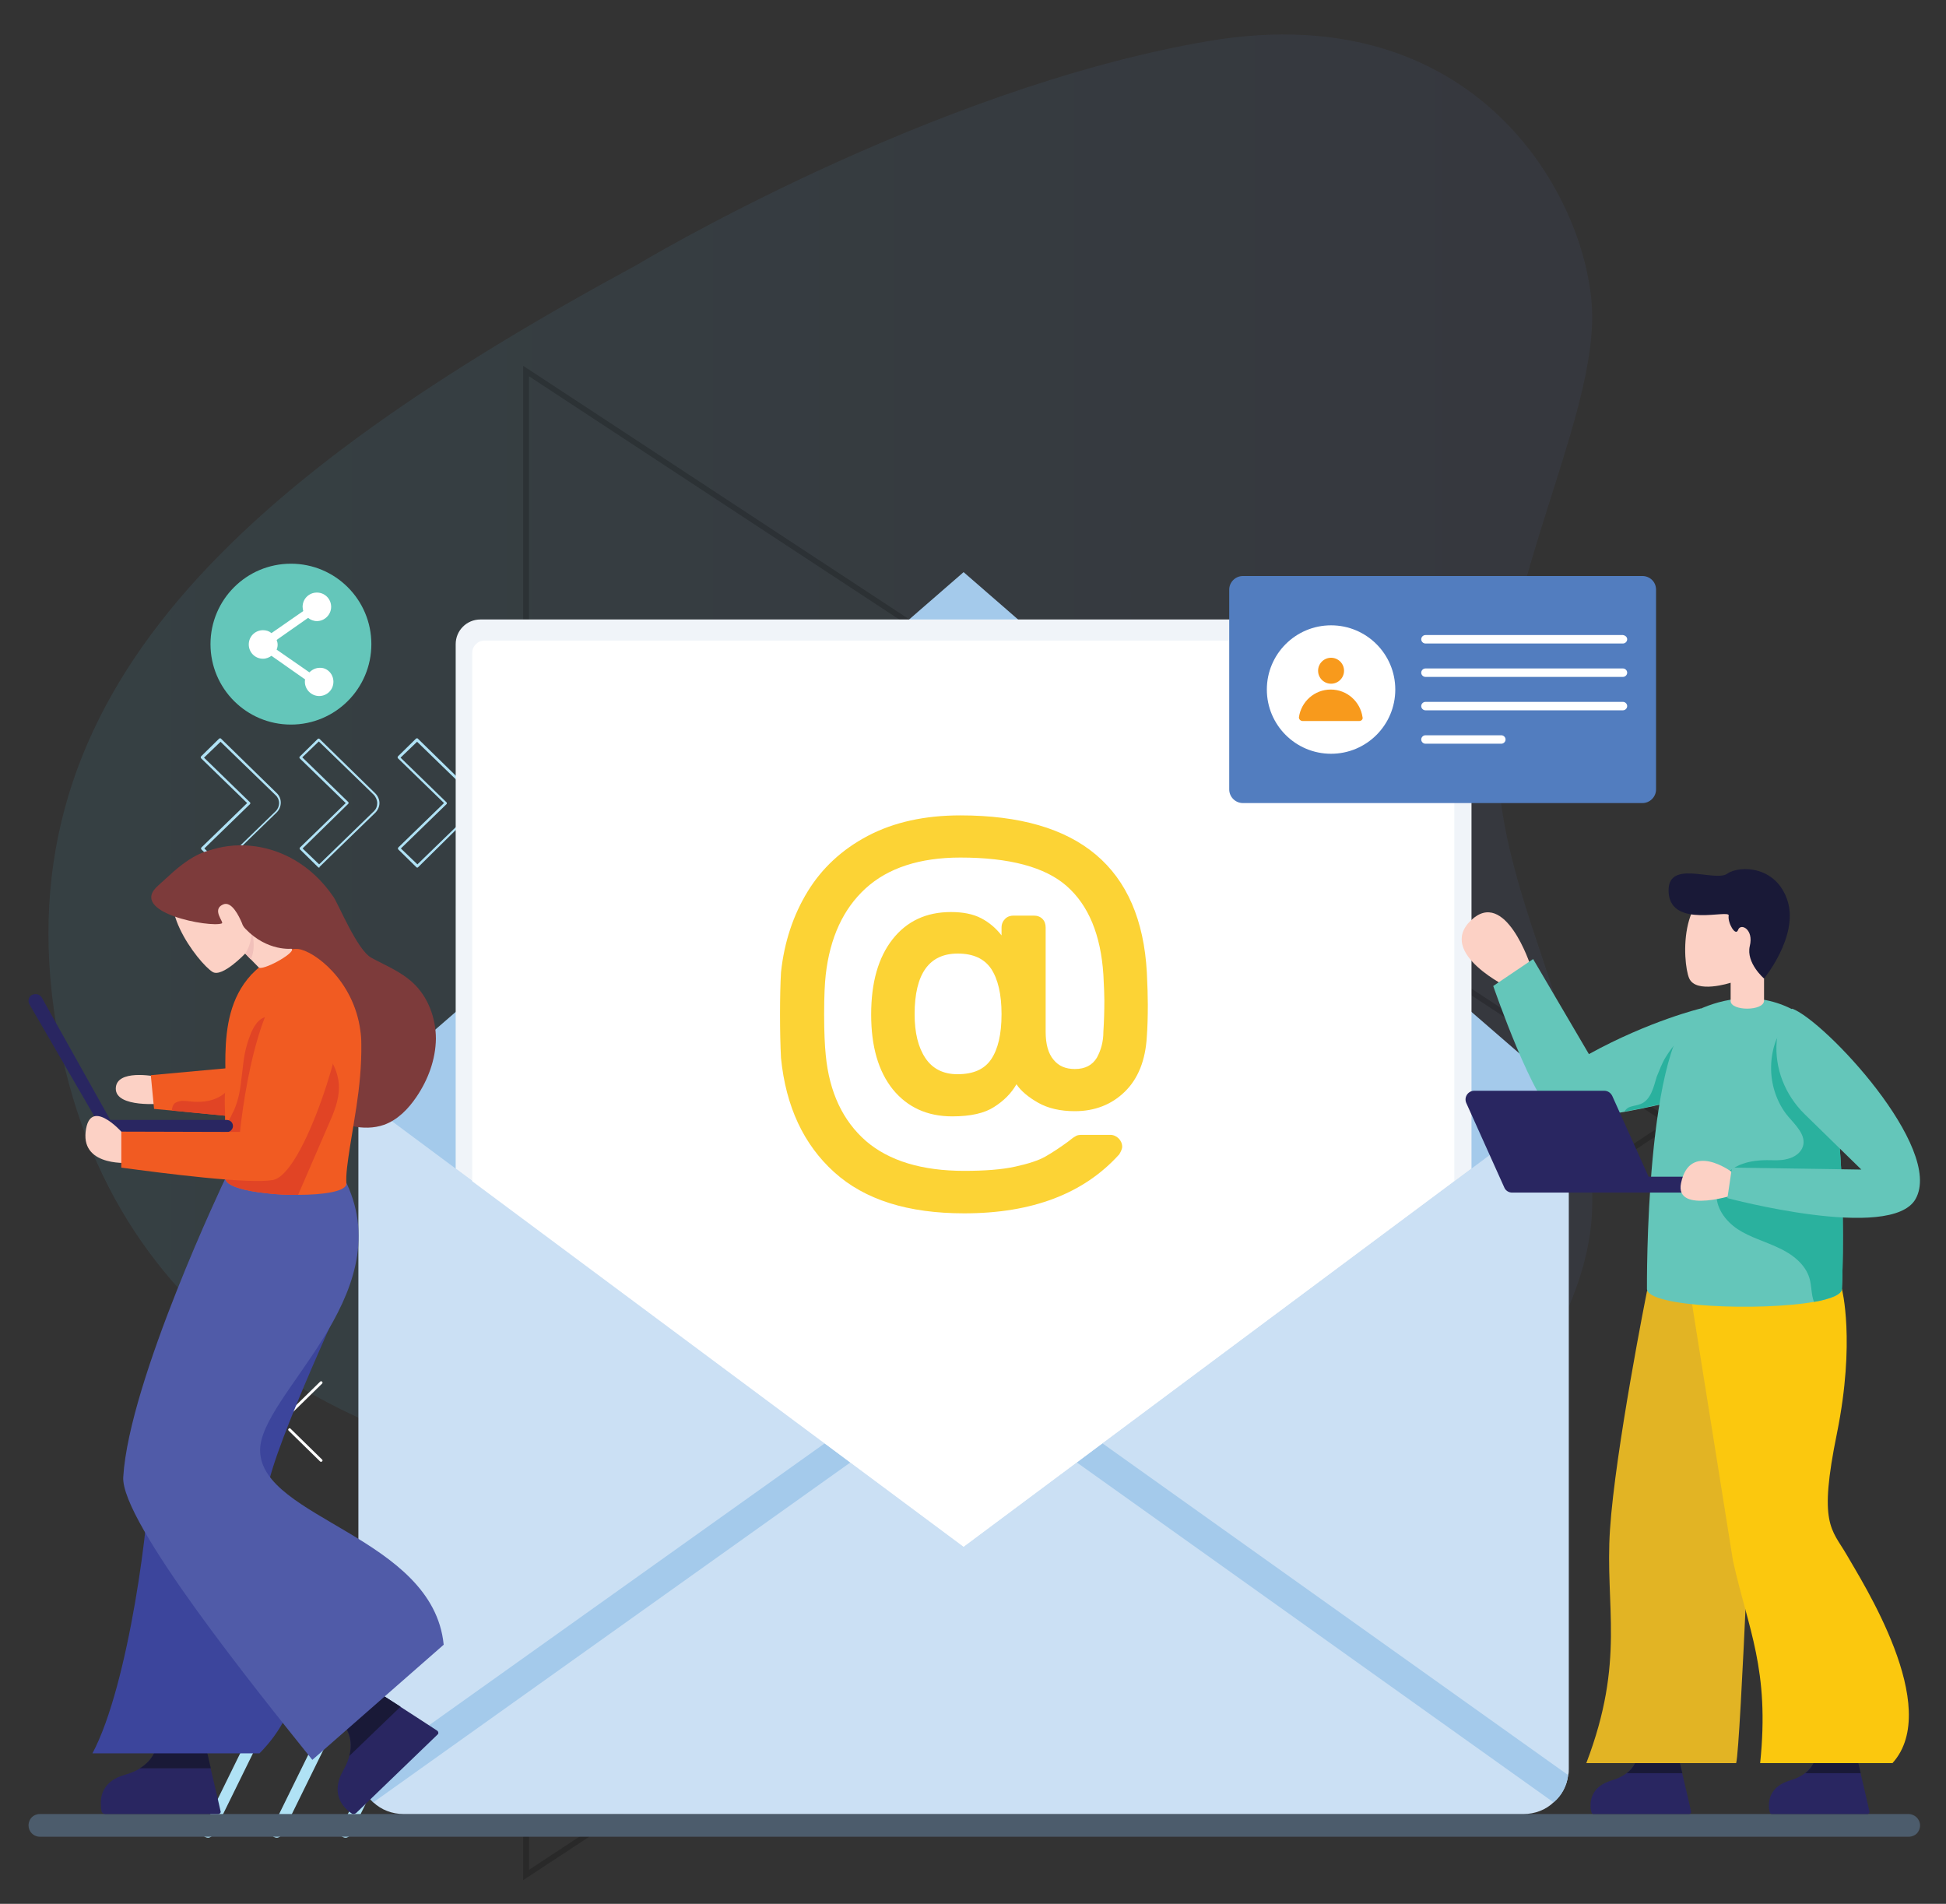<?xml version="1.0" encoding="UTF-8"?>
<!-- Generator: Adobe Illustrator 19.0.0, SVG Export Plug-In . SVG Version: 6.00 Build 0)  -->
<svg xmlns="http://www.w3.org/2000/svg" xmlns:xlink="http://www.w3.org/1999/xlink" version="1.1" id="Layer_1" x="0px" y="0px" viewBox="0 0 600 587" style="enable-background:new 0 0 600 587;" xml:space="preserve">
<rect x="0" y="0" width="600" height="587" fill="#333333" stroke="none"/>
<style type="text/css">
	.st0{opacity:9.000000e-002;fill:url(#XMLID_59_);}
	.st1{fill:#FFFFFF;}
	.st2{fill:#B0E2F5;}
	.st3{opacity:0.19;fill:#010101;}
	.st4{fill:#F9E150;}
	.st5{fill:#4C5C6C;}
	.st6{fill:#CBE0F4;}
	.st7{fill:#A4CAEB;}
	.st8{fill:#F0F4F9;}
	.st9{fill:#FCD335;}
	.st10{fill:#292661;}
	.st11{fill:#191937;}
	.st12{fill:#FCD1C5;}
	.st13{fill:#F15B22;}
	.st14{fill:#E14425;}
	.st15{fill:#7D3B3B;}
	.st16{fill:#3C459C;}
	.st17{fill:#505BA8;}
	.st18{fill:#F1C0BA;}
	.st19{fill:#527DBF;}
	.st20{fill:#F89A1C;}
	.st21{fill:#64C6BA;}
	.st22{fill:#E2B424;}
	.st23{fill:#FBC80E;}
	.st24{fill:#2AB19E;}
</style>
<linearGradient id="XMLID_59_" gradientUnits="userSpaceOnUse" x1="14.974" y1="259.627" x2="490.948" y2="259.627">
	<stop offset="0" style="stop-color:#5BCAE9"></stop>
	<stop offset="1" style="stop-color:#596BB2"></stop>
</linearGradient>
<path id="XMLID_88_" class="st0" d="M196.3,81.7c0,0,90.1-54.3,176.1-69c86-14.7,119.1,52.6,118.5,86  c-0.6,33.4-27.3,80.9-29.1,129.5c-1.7,48.6,30.2,87.1,29.1,144.2c-1.2,57.1-83.7,136.3-158.1,136.3c-74.4,0-112.7-45.8-162.1-53.7  C121.4,447,34.2,418.2,17.3,315.8C0.5,213.4,74.9,147.5,196.3,81.7z"></path>
<g id="XMLID_165_">
	<g id="XMLID_172_">
		<path id="XMLID_87_" class="st1" d="M74.5,450.7c-0.1,0-0.2,0-0.3-0.1c-0.2-0.2-0.2-0.4,0-0.6l9.7-9.5c0.2-0.2,0.4-0.2,0.6,0    c0.2,0.2,0.2,0.4,0,0.6l-9.7,9.5C74.7,450.6,74.6,450.7,74.5,450.7z"></path>
	</g>
	<g id="XMLID_170_">
		<path id="XMLID_86_" class="st1" d="M89.3,436.2c-0.1,0-0.2,0-0.3-0.1c-0.2-0.2-0.2-0.4,0-0.6l9.7-9.5c0.2-0.2,0.4-0.2,0.6,0    c0.2,0.2,0.2,0.4,0,0.6l-9.7,9.5C89.5,436.2,89.4,436.2,89.3,436.2z"></path>
	</g>
	<g id="XMLID_168_">
		<path id="XMLID_85_" class="st1" d="M99,450.7c-0.1,0-0.2,0-0.3-0.1l-9.7-9.5c-0.2-0.2-0.2-0.4,0-0.6c0.2-0.2,0.4-0.2,0.6,0    l9.7,9.5c0.2,0.2,0.2,0.4,0,0.6C99.2,450.6,99.1,450.7,99,450.7z"></path>
	</g>
	<g id="XMLID_166_">
		<path id="XMLID_84_" class="st1" d="M84.2,436.2c-0.1,0-0.2,0-0.3-0.1l-9.7-9.5c-0.2-0.2-0.2-0.4,0-0.6c0.2-0.2,0.4-0.2,0.6,0    l9.7,9.5c0.2,0.2,0.2,0.4,0,0.6C84.4,436.2,84.3,436.2,84.2,436.2z"></path>
	</g>
</g>
<g id="XMLID_152_">
	<g id="XMLID_161_">
		<path id="XMLID_162_" class="st2" d="M68,267.5c-0.1,0-0.2,0-0.3-0.1l-5.6-5.5c-0.1-0.1-0.1-0.2-0.1-0.3s0-0.2,0.1-0.3l14.1-13.7    l-14.2-13.8c-0.1-0.1-0.1-0.2-0.1-0.3c0-0.1,0-0.2,0.1-0.3l5.6-5.5c0.2-0.1,0.4-0.1,0.5,0l17.2,16.8c1.7,1.6,1.7,4.3,0,6    l-17.2,16.7C68.2,267.4,68.1,267.5,68,267.5z M63,261.6l5.1,4.9l16.9-16.4c1.4-1.4,1.4-3.6,0-4.9l-17-16.5l-5.1,4.9l14.2,13.8    c0.1,0.1,0.1,0.4,0,0.5L63,261.6z"></path>
	</g>
	<g id="XMLID_157_">
		<path id="XMLID_158_" class="st2" d="M98.4,267.5c-0.1,0-0.2,0-0.3-0.1l-5.6-5.5c-0.1-0.1-0.1-0.2-0.1-0.3s0-0.2,0.1-0.3    l14.1-13.7l-14.2-13.8c-0.1-0.1-0.1-0.4,0-0.5l5.6-5.5c0.1-0.1,0.4-0.1,0.5,0l17.2,16.8c0.8,0.8,1.3,1.9,1.3,3    c0,1.1-0.5,2.2-1.3,3l-17.2,16.7C98.6,267.4,98.5,267.5,98.4,267.5z M93.3,261.6l5.1,4.9l16.9-16.4c0.7-0.7,1-1.5,1-2.5    c0-0.9-0.4-1.8-1-2.5l-17-16.5l-5.1,4.9l14.2,13.8c0.1,0.1,0.1,0.4,0,0.5L93.3,261.6z"></path>
	</g>
	<g id="XMLID_153_">
		<path id="XMLID_154_" class="st2" d="M128.7,267.5c-0.1,0-0.2,0-0.3-0.1l-5.6-5.5c-0.1-0.1-0.1-0.2-0.1-0.3s0-0.2,0.1-0.3    l14.1-13.7l-14.2-13.8c-0.1-0.1-0.1-0.2-0.1-0.3c0-0.1,0-0.2,0.1-0.3l5.6-5.5c0.2-0.1,0.4-0.1,0.5,0l17.2,16.8    c1.7,1.6,1.7,4.3,0,6L129,267.3C128.9,267.4,128.8,267.5,128.7,267.5z M123.6,261.6l5.1,4.9l16.9-16.4c1.4-1.4,1.4-3.6,0-4.9    l-17-16.5l-5.1,4.9l14.2,13.8c0.1,0.1,0.1,0.4,0,0.5L123.6,261.6z"></path>
	</g>
</g>
<g id="XMLID_145_">
	<g id="XMLID_150_">
		<path id="XMLID_77_" class="st2" d="M64.1,566.6c-0.3,0-0.5-0.1-0.8-0.2c-0.9-0.4-1.3-1.5-0.8-2.3l42.4-86.3    c0.4-0.9,1.5-1.2,2.4-0.8c0.9,0.4,1.3,1.5,0.8,2.3l-42.4,86.3C65.4,566.2,64.8,566.6,64.1,566.6z"></path>
	</g>
	<g id="XMLID_148_">
		<path id="XMLID_76_" class="st2" d="M85.3,566.6c-0.3,0-0.5-0.1-0.8-0.2c-0.9-0.4-1.3-1.5-0.8-2.3l42.4-86.3    c0.4-0.9,1.5-1.2,2.4-0.8c0.9,0.4,1.3,1.5,0.8,2.3l-42.4,86.3C86.6,566.2,86,566.6,85.3,566.6z"></path>
	</g>
	<g id="XMLID_146_">
		<path id="XMLID_75_" class="st2" d="M106.5,566.6c-0.3,0-0.5-0.1-0.8-0.2c-0.9-0.4-1.3-1.5-0.8-2.3l42.4-86.3    c0.4-0.9,1.5-1.2,2.4-0.8c0.9,0.4,1.3,1.5,0.8,2.3l-42.4,86.3C107.8,566.2,107.2,566.6,106.5,566.6z"></path>
	</g>
</g>
<polygon id="XMLID_74_" class="st3" points="162.7,113.7 161.3,112.8 161.3,579.7 212.9,545.8 211.1,544.9 163.1,576.5 163.1,116   513.5,346.2 460.8,380.9 461.4,382.6 515.6,347 516.7,346.2 "></polygon>
<g id="XMLID_135_">
	<path id="XMLID_136_" class="st4" d="M135,426c-7.4,0-13.4-5.8-13.4-13c0-7.2,6-13,13.4-13c7.4,0,13.4,5.8,13.4,13   C148.4,420.1,142.4,426,135,426z M135,404.2c-4.9,0-9,3.9-9,8.7c0,4.8,4,8.7,9,8.7c4.9,0,9-3.9,9-8.7   C144,408.1,140,404.2,135,404.2z"></path>
</g>
<g id="XMLID_55_">
	<g id="XMLID_233_">
		<g id="XMLID_234_">
			<path id="XMLID_53_" class="st5" d="M592,562.8c0,1-0.4,1.9-1,2.5c-0.6,0.6-1.5,1-2.5,1H12.3c-2,0-3.5-1.6-3.5-3.5     c0-1,0.4-1.9,1-2.5c0.6-0.6,1.5-1,2.5-1h576.1C590.4,559.3,592,560.9,592,562.8z"></path>
		</g>
	</g>
	<g id="XMLID_56_">
		<g id="XMLID_212_">
			<g id="XMLID_222_">
				<g id="XMLID_225_">
					<g id="XMLID_230_">
						<g id="XMLID_231_">
							<path id="XMLID_52_" class="st6" d="M483.7,338v207.4c0,0.7,0,1.3-0.2,1.9c-0.4,3.4-2.1,6.4-4.5,8.4         c-2.4,2.3-5.7,3.6-9.3,3.6H124.5c-3.7,0-6.9-1.3-9.4-3.6c-2.3-2.2-4-5.1-4.4-8.4c-0.2-0.6-0.2-1.2-0.2-1.9V338H483.7z"></path>
						</g>
					</g>
					<g id="XMLID_228_">
						<path id="XMLID_51_" class="st7" d="M483.5,547.3c-0.4,3.4-2.1,6.4-4.5,8.4L332,450.9l7.9-5.9L483.5,547.3z"></path>
					</g>
					<g id="XMLID_226_">
						<path id="XMLID_50_" class="st7" d="M254.3,445l7.9,5.9L115.1,555.7c-2.3-2.2-4-5.1-4.4-8.4L254.3,445z"></path>
					</g>
				</g>
				<g id="XMLID_223_">
					<polygon id="XMLID_49_" class="st7" points="483.7,338 453.7,360.3 339.9,445 332,450.9 297.1,476.9 262.2,450.9 254.3,445        140.5,360.3 110.5,338 110.5,338 140.5,312 280.3,191 297.1,176.4 313.9,191 453.7,312 483.7,338      "></polygon>
				</g>
			</g>
			<g id="XMLID_220_">
				<path id="XMLID_48_" class="st8" d="M453.7,198.6v161.7L339.9,445l-7.9,5.9l-34.9,26l-34.9-26l-7.9-5.9l-113.8-84.7V198.6      c0-4.2,3.4-7.6,7.6-7.6h298.1C450.4,191,453.7,194.4,453.7,198.6z"></path>
			</g>
			<g id="XMLID_218_">
				<path id="XMLID_47_" class="st1" d="M264.7,452.8l-7.8-5.8l-111.3-82.8V201.3c0-2.1,1.7-3.8,3.8-3.8h295.2      c2.1,0,3.8,1.7,3.8,3.8v162.8L297.1,476.9L264.7,452.8z"></path>
			</g>
			<g id="XMLID_213_">
				<g id="XMLID_214_">
					<path id="XMLID_215_" class="st9" d="M257.2,361.4c-9.4-8.5-14.9-20.2-16.4-35.2c-0.2-3.9-0.3-8.4-0.3-13.4       c0-5.1,0.1-9.5,0.3-13c1-9.4,3.8-17.7,8.2-24.9c4.4-7.2,10.6-13,18.6-17.2c8-4.2,17.5-6.3,28.5-6.3c36.5,0,55.7,16.1,57.5,48.4       c0.2,4.1,0.3,7.5,0.3,10c0,3.8-0.1,7-0.3,9.7c-0.4,7.4-2.7,13.1-6.8,17.1c-4.1,4-9.3,6-15.4,6c-4.5,0-8.3-0.9-11.3-2.6       c-3-1.7-5.3-3.6-6.7-5.7c-1.6,2.8-3.9,5.1-6.9,7c-2.9,1.9-7.2,2.9-12.9,2.9c-7.7,0-13.8-2.8-18.3-8.3       c-4.5-5.6-6.7-13.3-6.7-23.1c0-9.9,2.2-17.6,6.6-23.2c4.4-5.6,10.4-8.4,18-8.4c3.7,0,6.8,0.6,9.3,1.9c2.5,1.3,4.6,3.1,6.3,5.3       V286c0-1.1,0.4-2,1.1-2.7c0.7-0.7,1.6-1,2.6-1h6.2c1.1,0,2,0.3,2.7,1c0.7,0.7,1,1.6,1,2.7v32.1c0,3.8,0.8,6.7,2.4,8.6       c1.6,2,3.8,2.9,6.6,2.9c3.2,0,5.4-1.2,6.8-3.5c1.3-2.4,2-5,2-8c0.2-3.1,0.3-6.3,0.3-9.7c0-1.5-0.1-4.2-0.3-7.9       c-0.8-12.3-4.6-21.4-11.3-27.3c-6.7-5.9-17.7-8.8-32.8-8.8c-12.5,0-22.3,3.2-29.2,9.5c-6.9,6.3-11,15.2-12.3,26.6       c-0.3,2.6-0.5,6.6-0.5,12.2c0,5.5,0.2,9.7,0.5,12.6c1.1,11.5,5.3,20.3,12.4,26.5c7.1,6.1,17.2,9.2,30.3,9.2       c6.4,0,11.6-0.4,15.7-1.3c4.1-0.9,7.2-1.9,9.3-3.1c2.1-1.2,4.4-2.7,7-4.6c0.9-0.7,1.6-1.3,2.2-1.6c0.5-0.4,1.2-0.5,2.2-0.5h8.6       c1,0,1.9,0.4,2.6,1.1c0.7,0.7,1.1,1.6,1.1,2.6c0,0.5-0.3,1.3-0.9,2.3c-10.9,12.1-26.8,18.2-47.8,18.2       C279.9,374.1,266.6,369.9,257.2,361.4z M305.6,326.6c2.1-3.1,3.2-7.7,3.2-13.9c0-6.2-1.1-10.8-3.2-14       c-2.1-3.1-5.5-4.7-10.3-4.7c-8.8,0-13.3,6.2-13.3,18.7c0,5.7,1.1,10.2,3.3,13.5c2.2,3.3,5.5,5,9.9,5       C300.1,331.2,303.5,329.7,305.6,326.6z"></path>
				</g>
			</g>
		</g>
		<g id="XMLID_169_">
			<g id="XMLID_207_">
				<g id="XMLID_210_">
					<path id="XMLID_44_" class="st10" d="M31.1,556.7c0,0.7,0.1,1.3,0.2,1.7c0.1,0.5,0.6,0.9,1.1,0.9h34.9c0.5,0,0.9-0.5,0.7-0.9       l-1.3-5.7l-4.1-17.4c-0.1-0.5-0.6-0.9-1.2-0.8l-12,1.3c-0.5,0.1-1,0.5-1,1c-0.1,2.3-1.2,8-9.9,10.4       C31.7,549.1,30.9,553.8,31.1,556.7z"></path>
				</g>
				<g id="XMLID_208_">
					<path id="XMLID_43_" class="st11" d="M43.1,545.2c4.6-2.8,5.3-6.7,5.4-8.5c0-0.5,0.4-1,1-1l12-1.3c0.6-0.1,1.1,0.3,1.2,0.8       l2.3,10H43.1z"></path>
				</g>
			</g>
			<g id="XMLID_202_">
				<g id="XMLID_205_">
					<path id="XMLID_42_" class="st10" d="M107.1,558.1c0.5,0.5,1,0.8,1.3,1c0.4,0.3,1,0.2,1.4-0.1l25.1-24.2       c0.4-0.3,0.3-0.9-0.1-1.2l-4.9-3.2l-15-9.7c-0.5-0.3-1.1-0.2-1.4,0.2l-7.8,9.2c-0.4,0.4-0.3,1,0,1.4c1.5,1.7,4.6,6.6,0.1,14.4       C102.3,552.1,104.9,556.1,107.1,558.1z"></path>
				</g>
				<g id="XMLID_203_">
					<path id="XMLID_41_" class="st11" d="M107.7,541.4c1.4-5.2-0.8-8.5-2-9.9c-0.4-0.4-0.4-1,0-1.4l7.8-9.2c0.4-0.4,1-0.5,1.4-0.2       l8.6,5.5L107.7,541.4z"></path>
				</g>
			</g>
			<g id="XMLID_200_">
				<path id="XMLID_40_" class="st12" d="M47.9,331.9c0,0-12.1-2.4-12.2,3.7c-0.1,6.1,14.4,4.7,14.5,4.6      C50.2,340,47.9,331.9,47.9,331.9z"></path>
			</g>
			<g id="XMLID_198_">
				<path id="XMLID_39_" class="st13" d="M46.5,331.5l1,10.4l5.5,0.5l22.6,2.2l4.3,0.4l4.8-13l-7.2-31.5c-0.8,0.4-0.5,13.8-1.5,28.3      L46.5,331.5z"></path>
			</g>
			<g id="XMLID_196_">
				<path id="XMLID_38_" class="st14" d="M53,342.4l22.6,2.2c0.5-0.7,0.9-1.4,1.2-2.2c0.6-1.8,0.6-3.7,0.2-5.5      c-0.3-1.7-2.4-6.2-4.7-4.1c-0.9,0.8-1.2,2.2-2,3.2c-0.8,1-1.9,1.8-3.1,2.4c-2.6,1.3-5.6,1.5-8.5,1.2c-0.8-0.1-1.7-0.2-2.6-0.2      c-0.8,0.1-1.7,0.3-2.4,0.9C53.3,340.8,53,341.6,53,342.4z"></path>
			</g>
			<g id="XMLID_194_">
				<path id="XMLID_37_" class="st15" d="M102.8,276.5c1.6,2.3,7.3,16.4,11.7,18.8c4.4,2.4,9.2,4.3,12.9,7.8c4.6,4.3,7,10.8,7,17.2      c-0.1,6.4-2.4,12.6-6,17.9c-2.5,3.7-5.8,7.1-10,8.6c-3.1,1.1-6.6,1.1-9.8,0.4c-8.4-1.8-15.8-8-19-16c-3.1-7.7-2.4-16.2-2.5-24.5      c-0.2-8.3-1.6-17.2-7.7-22.9c-3.2-3-7.5-4.7-10.9-7.5c-3.2-2.6-17.9-2.9-14-7.5C64.4,257.3,89,256.3,102.8,276.5z"></path>
			</g>
			<g id="XMLID_171_">
				<g id="XMLID_173_">
					<g id="XMLID_192_">
						<path id="XMLID_36_" class="st16" d="M107.7,395.9c0,0-22.9,49.1-25.2,62.9c-2.3,13.8,25.3,53.8-2.5,81.8H28.5        c11.3-21.2,17.9-73.7,17.6-87.5c-0.3-13.7,33.6-82,33.6-82L107.7,395.9z"></path>
					</g>
					<g id="XMLID_190_">
						<path id="XMLID_35_" class="st17" d="M69.5,363.3c0,0-29.7,62.2-31.5,92.1c-0.8,13.8,41.3,66,58.3,87.2l40.5-35.5        c-3.3-33.3-56.3-38.9-56.6-59.8c-0.3-17.1,43-47.4,26.7-82.4C96.3,342.1,69.5,363.3,69.5,363.3z"></path>
					</g>
					<g id="XMLID_188_">
						<path id="XMLID_34_" class="st13" d="M69.4,346.7c0,2.5,0,5.1,0,7.4c0,0.3,0,0.5,0,0.8c0,2.6,0.1,4.8,0.1,6.4        c0,1.3,0,2.1,0,2.1c0.1,2.2,5.8,3.8,12.7,4.5c3.1,0.4,6.5,0.5,9.7,0.5c8,0,15-1.1,14.9-3.5c-0.2-2.8,0.4-6.7,1.1-11.3        c0.6-3.7,1.3-7.9,2-12.4c0.9-6,1.6-12.5,1.5-19.3c0-1.5-0.1-2.9-0.3-4.2c-2.1-15.6-14.4-24.6-19.2-25.1        c-5.3-0.5-11.6,5-14.4,7.9c-6.6,7.1-7.8,16.4-8,24.5c-0.1,3.6,0.1,7,0,9.9c0,0.6,0,1.2-0.1,1.7c-0.1,1-0.1,2.2-0.1,3.7        c0,0,0,0,0,0C69.4,342.2,69.4,344.4,69.4,346.7z"></path>
					</g>
					<g id="XMLID_186_">
						<path id="XMLID_33_" class="st12" d="M79.7,298.2l-4.1-4.2c0,0-7,7.4-10,5.7c-4.5-2.7-19.9-23.1-7.9-29.1        c11.1-5.5,22,5,22.8,8.3s9.5,13.7,9.5,13.7C90.9,294,80.6,299.6,79.7,298.2z"></path>
					</g>
					<g id="XMLID_184_">
						<path id="XMLID_32_" class="st18" d="M75.6,294c0,0,2.4-3.2,1.8-7.8c0,0,1.9,5.6-0.1,9.6L75.6,294z"></path>
					</g>
					<g id="XMLID_182_">
						<path id="XMLID_31_" class="st14" d="M69.4,346.7c0,2.5,0,5.1,0,7.4c0,0.3,0,0.5,0,0.8c0,2.6,0.1,4.8,0.1,6.4        c0,1.3,0,2.1,0,2.1c0.1,2.2,5.8,3.8,12.7,4.5c3.1,0.4,6.5,0.5,9.7,0.5c0-0.1,0.1-0.1,0.1-0.2c3.1-7.2,6.3-14.5,9.4-21.7        c1.6-3.6,3.1-7.3,3.1-11.2c0-5.5-3.2-10.5-7.3-14.1c-3.6-3.1-8.4-6.1-13-7.5c-4.8-1.5-6.9,4.6-8,8.2c-1.1,3.6-1.3,7.3-1.8,11        c-0.4,3.7-1.1,7.4-2.9,10.7C71.1,344.7,70.3,345.8,69.4,346.7z"></path>
					</g>
					<g id="XMLID_180_">
						<path id="XMLID_30_" class="st15" d="M90.1,292.5c0,0-7.6,1-14.4-6.1c-0.5-0.5-0.9-1.1-1.1-1.8c-0.9-2.1-3.2-7-5.9-5.7        c-3.5,1.6,0.5,5.5-0.3,5.8c-3.4,1.4-29.3-3.3-19.6-11.7c5.1-4.4,14.9-15.8,26.5-9.3C86.8,270.2,90.1,292.5,90.1,292.5z"></path>
					</g>
					<g id="XMLID_178_">
						<path id="XMLID_29_" class="st10" d="M8.8,308.6c0,0.4,0.1,0.7,0.3,1.1l22.5,38.8c0.2,0.4,0.6,0.6,1,0.6h37.2        c1,0,1.8-0.7,2-1.6c0.2-1.2-0.7-2.2-1.9-2.2H34l-21.1-37.7c-0.5-0.9-1.6-1.3-2.6-1C9.3,306.8,8.8,307.7,8.8,308.6z"></path>
					</g>
					<g id="XMLID_176_">
						<path id="XMLID_28_" class="st12" d="M37.4,348.9c0,0-9.8-10.9-11,0.1c-1.2,11,13.9,9.5,13.9,9.5L37.4,348.9z"></path>
					</g>
					<g id="XMLID_174_">
						<path id="XMLID_27_" class="st13" d="M37.4,348.9L74,349c0,0,4.7-49.7,20.7-49.4c4,0.1,9.4,1.4,10.9,10.2        c1.5,8.9-11.9,52.2-21.4,54c-7.1,1.4-34.2-2.1-46.8-3.8V348.9z"></path>
					</g>
				</g>
			</g>
		</g>
		<g id="XMLID_133_">
			<g id="XMLID_164_">
				<path id="XMLID_26_" class="st19" d="M510.6,181.8v61.6c0,2.3-1.9,4.2-4.2,4.2H383.2c-2.3,0-4.2-1.9-4.2-4.2v-61.6      c0-2.3,1.9-4.2,4.2-4.2h123.2C508.7,177.6,510.6,179.4,510.6,181.8z"></path>
			</g>
			<g id="XMLID_147_">
				<g id="XMLID_160_">
					<circle id="XMLID_25_" class="st1" cx="410.4" cy="212.6" r="19.8"></circle>
				</g>
				<g id="XMLID_149_">
					<g id="XMLID_156_">
						<circle id="XMLID_24_" class="st20" cx="410.4" cy="206.8" r="4"></circle>
					</g>
					<g id="XMLID_151_">
						<path id="XMLID_23_" class="st20" d="M419.1,222.3h-17.5c-0.6,0-1.2-0.6-1.1-1.2c0.7-4.8,4.8-8.5,9.8-8.5c5,0,9.1,3.7,9.8,8.5        C420.3,221.7,419.8,222.3,419.1,222.3z"></path>
					</g>
				</g>
			</g>
			<g id="XMLID_134_">
				<g id="XMLID_143_">
					<path id="XMLID_22_" class="st1" d="M501.7,197.1c0,0.7-0.6,1.3-1.3,1.3h-60.9c-0.7,0-1.3-0.6-1.3-1.3c0-0.7,0.6-1.3,1.3-1.3       h60.9C501.1,195.9,501.7,196.4,501.7,197.1z"></path>
				</g>
				<g id="XMLID_141_">
					<path id="XMLID_21_" class="st1" d="M501.7,207.4c0,0.7-0.6,1.3-1.3,1.3h-60.9c-0.7,0-1.3-0.6-1.3-1.3c0-0.7,0.6-1.3,1.3-1.3       h60.9C501.1,206.1,501.7,206.7,501.7,207.4z"></path>
				</g>
				<g id="XMLID_139_">
					<path id="XMLID_20_" class="st1" d="M501.7,217.7c0,0.7-0.6,1.3-1.3,1.3h-60.9c-0.7,0-1.3-0.6-1.3-1.3s0.6-1.3,1.3-1.3h60.9       C501.1,216.4,501.7,217,501.7,217.7z"></path>
				</g>
				<g id="XMLID_137_">
					<path id="XMLID_19_" class="st1" d="M464.2,228c0,0.7-0.6,1.3-1.3,1.3h-23.4c-0.7,0-1.3-0.6-1.3-1.3c0-0.7,0.6-1.3,1.3-1.3       h23.4C463.6,226.7,464.2,227.3,464.2,228z"></path>
				</g>
			</g>
		</g>
		<g id="XMLID_126_">
			<g id="XMLID_131_">
				<circle id="XMLID_18_" class="st21" cx="89.7" cy="198.6" r="24.8"></circle>
			</g>
			<g id="XMLID_127_">
				<g id="XMLID_128_">
					<g id="XMLID_129_">
						<path id="XMLID_17_" class="st1" d="M102.8,210.2c0,2.5-2,4.4-4.4,4.4c-2.4,0-4.4-2-4.4-4.4c0-0.2,0-0.5,0.1-0.7l-10.4-7.3        c-0.7,0.5-1.6,0.9-2.6,0.9c-2.5,0-4.4-2-4.4-4.4c0-2.5,2-4.4,4.4-4.4c1,0,1.9,0.3,2.6,0.9l9.8-6.8c-0.1-0.4-0.2-0.9-0.2-1.3        c0-2.5,2-4.4,4.4-4.4c2.5,0,4.4,2,4.4,4.4c0,2.4-2,4.4-4.4,4.4c-1,0-2-0.4-2.7-1l-9.7,6.8c0.2,0.5,0.3,1,0.3,1.5        c0,0.5-0.1,1-0.3,1.5l10.1,7c0.8-0.8,1.9-1.4,3.2-1.4C100.8,205.8,102.8,207.7,102.8,210.2z"></path>
					</g>
				</g>
			</g>
		</g>
		<g id="XMLID_57_">
			<g id="XMLID_120_">
				<g id="XMLID_121_">
					<g id="XMLID_124_">
						<path id="XMLID_16_" class="st10" d="M490.4,557.1c0,0.7,0.2,1.3,0.3,1.7c0.1,0.3,0.3,0.5,0.6,0.5h29.5c0.4,0,0.7-0.4,0.6-0.8        l-1.1-4.8l-3.6-15.4l-11.7,1.2c0,0,0.9,6.9-8.3,9.5C491,550.8,490.3,554.7,490.4,557.1z"></path>
					</g>
					<g id="XMLID_122_">
						<path id="XMLID_15_" class="st11" d="M501.6,546.7c3.9-3.1,3.4-7.2,3.4-7.2l11.7-1.2l2,8.4H501.6z"></path>
					</g>
				</g>
			</g>
			<g id="XMLID_114_">
				<g id="XMLID_115_">
					<g id="XMLID_118_">
						<path id="XMLID_14_" class="st10" d="M545.4,557.1c0,0.7,0.2,1.3,0.3,1.7c0.1,0.3,0.3,0.5,0.6,0.5h29.5c0.4,0,0.7-0.4,0.6-0.8        l-1.1-4.8l-3.6-15.4l-11.7,1.2c0,0,0.9,6.9-8.3,9.5C546,550.8,545.3,554.7,545.4,557.1z"></path>
					</g>
					<g id="XMLID_116_">
						<path id="XMLID_13_" class="st11" d="M556.6,546.7c3.9-3.1,3.4-7.2,3.4-7.2l11.7-1.2l2,8.4H556.6z"></path>
					</g>
				</g>
			</g>
			<g id="XMLID_62_">
				<g id="XMLID_112_">
					<path id="XMLID_12_" class="st22" d="M535.3,543.6c1.4-4.9,5.4-105.9,5.4-105.9l-6.9-22.7l-2.4-38.8l-23.6,21.9       c0,0-9.8,49.1-11.4,73.5c-1.6,23.7,4.8,40.3-7.3,72H535.3z"></path>
				</g>
				<g id="XMLID_110_">
					<path id="XMLID_11_" class="st23" d="M542.7,543.6h40.8c15.6-17.2-9.5-56.1-14.1-64.2c-4.7-8.1-8.8-9.3-3-37.6       c5.7-28.3,1.5-44.4,1.5-44.4l-48.2-7.9l14.6,91.6C539,502.4,545.7,514.6,542.7,543.6z"></path>
				</g>
				<g id="XMLID_108_">
					<path id="XMLID_10_" class="st12" d="M471.9,297.7c0,0-7.8-24.1-18.4-13.9c-10.6,10.2,12,20.9,12,20.9L471.9,297.7z"></path>
				</g>
				<g id="XMLID_106_">
					<path id="XMLID_9_" class="st21" d="M524.5,310.9l-1.4,7.1l-4.2,20.9c0,0-8.6,2.2-18,3.9c-8.2,1.4-16.9,2.4-20.9,1       c-6.7-2.3-19.6-39.8-19.6-39.8l12.3-8.3l17.2,29.3C508.6,314.7,524.5,310.9,524.5,310.9z"></path>
				</g>
				<g id="XMLID_104_">
					<path id="XMLID_8_" class="st24" d="M523.1,317.9l-4.2,20.9c0,0-8.6,2.2-18,3.9c0.3-0.7,1.1-1.3,1.9-1.5c1-0.3,2-0.4,3-0.8       c1.6-0.6,2.7-2,3.4-3.6c0.7-1.5,1.1-3.2,1.6-4.8c0.9-2.1,1.6-4.2,2.8-6.1c1.1-1.8,2.3-3.4,3.7-4.9c1.1-1.1,2.9-3.4,4.6-3.5       C522.3,317.6,522.7,317.7,523.1,317.9z"></path>
				</g>
				<g id="XMLID_102_">
					<path id="XMLID_7_" class="st21" d="M567.9,397.4c0,1.7-3.4,3.1-8.6,4c-16.6,2.9-51.5,1.6-51.5-4c0,0-0.7-78.6,16.1-86.2       c6.9-3.1,18.5-6.2,30.7,1.1c0.6,0.3,1.1,0.7,1.6,1.2C571.2,327.1,567.9,397.4,567.9,397.4z"></path>
				</g>
				<g id="XMLID_100_">
					<path id="XMLID_6_" class="st24" d="M567.9,397.4c0,1.7-3.4,3.1-8.6,4c-0.9-2.3-0.7-5-1.4-7.3c-1.3-4.4-5.4-7.5-9.6-9.4       c-4.2-2-8.7-3.2-12.5-5.7c-3.8-2.5-7-6.8-6.5-11.4c0.4-3.3,2.8-6.2,5.8-7.8c2.9-1.6,6.4-2.1,9.7-2.1c2.1,0,4.3,0.2,6.4-0.4       c2.1-0.5,4.1-1.9,4.7-3.9c1-3.4-2.2-6.4-4.5-9.1c-1.9-2.2-3.3-4.9-4.2-7.7c-1.6-5-1.5-10.6,0.3-15.6c1.3-3.3,4.9-6.5,8.8-7.5       C571.2,327.1,567.9,397.4,567.9,397.4z"></path>
				</g>
				<g id="XMLID_68_">
					<path id="XMLID_5_" class="st12" d="M533.6,308.6V303c0,0-10.7,3.5-12.8-1.4c-2.1-4.9-3.6-30.4,14.5-27.9       c18.1,2.4,8.6,25.6,8.6,25.6v9.2C543.9,311.8,533.6,311.8,533.6,308.6z"></path>
				</g>
				<g id="XMLID_66_">
					<path id="XMLID_4_" class="st11" d="M543.9,301.7c0,0-5.6-4.8-4.4-10c1.3-5.2-2.8-7.2-3.6-5c-0.8,2.2-3.3-2.3-2.9-4.4       c0.4-2.1-17.6,4-18.5-6.9c-0.9-10.9,14.1-3.3,18-6c3.9-2.7,15.3-2.5,18.7,8.5C554.5,288.8,543.9,301.7,543.9,301.7z"></path>
				</g>
				<g id="XMLID_63_">
					<g id="XMLID_64_">
						<path id="XMLID_3_" class="st10" d="M537.5,367.7h-71.3c-1,0-2-0.6-2.4-1.6l-11.7-26c-0.8-1.8,0.5-3.8,2.5-3.8h40        c1.1,0,2,0.6,2.5,1.6l11.2,24.9h24.4C535.3,362.7,537.5,364.9,537.5,367.7z"></path>
					</g>
				</g>
			</g>
			<g id="XMLID_60_">
				<path id="XMLID_2_" class="st12" d="M533.9,361.3c0,0-12.9-9.6-15.6,3.5c-2,9.8,17.4,3.3,17.4,3.3L533.9,361.3z"></path>
			</g>
			<g id="XMLID_58_">
				<path id="XMLID_1_" class="st21" d="M590.6,369.7c-7.5,13.2-58-0.3-58-0.3l1.4-9.4l39.9,0.6l-17.5-17.1      c-6-5.9-9.3-14.1-8.6-22.5c0.4-4.1,1.7-8,4.8-10C562.6,314.7,599.5,354.1,590.6,369.7z"></path>
			</g>
		</g>
	</g>
</g>
</svg>
